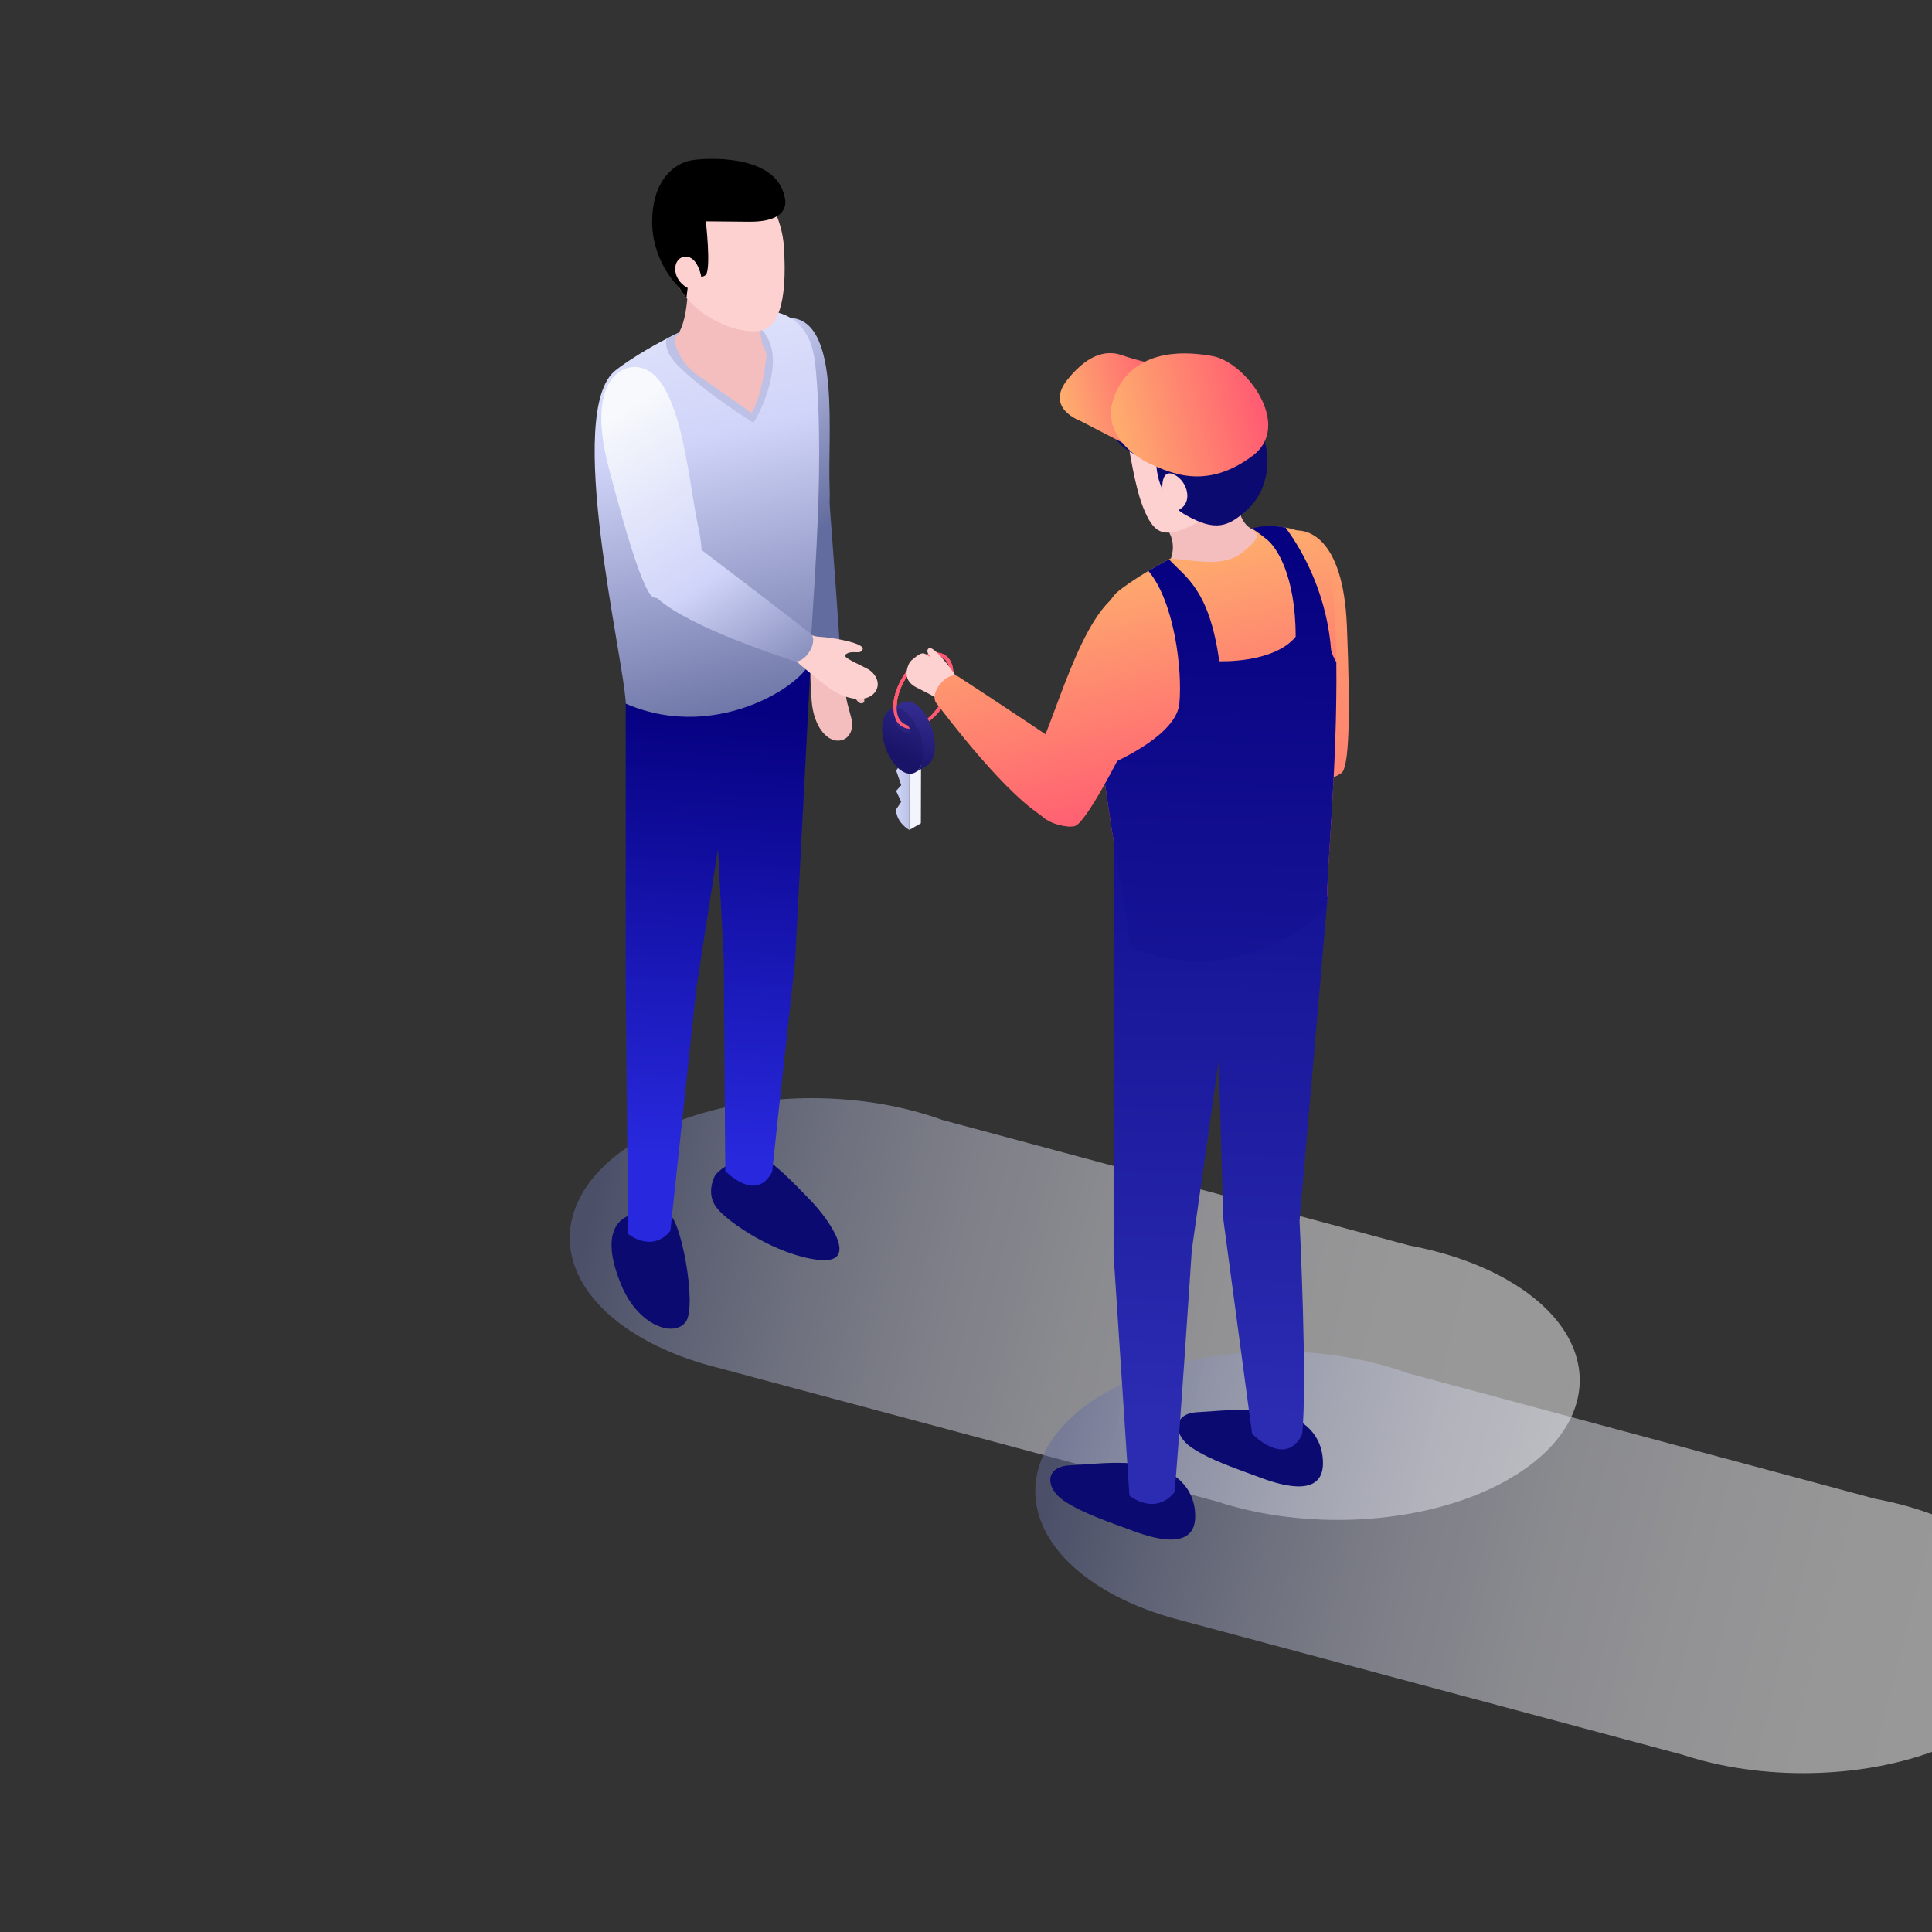 <svg width="512" height="512" viewBox="0 0 512 512" fill="none" xmlns="http://www.w3.org/2000/svg">
<rect x="0" y="0" width="512" height="512" fill="#333333" stroke="none"/>
<g clip-path="url(#clip0_2693_8459)">
<path opacity="0.5" d="M399.599 339.275C396.066 337.235 392.218 335.489 388.161 334.017C388.168 334.007 388.03 333.971 388.03 333.971C383.466 332.322 378.63 331.032 373.638 330.103L249.652 296.776C244.967 295.074 239.993 293.748 234.855 292.801L234.755 292.775C212.522 288.712 187.306 291.723 169.759 301.85C144.636 316.355 144.764 339.948 170.046 354.545C175.082 357.454 180.744 359.776 186.771 361.529C186.765 361.537 187.265 361.67 187.265 361.67C188.196 361.936 189.139 362.187 190.086 362.425L322.399 397.879C325.594 398.931 328.904 399.819 332.299 400.533L332.391 400.556C355.211 405.331 381.676 402.481 399.88 391.97C425.007 377.465 424.879 353.872 399.599 339.275Z" fill="url(#paint0_linear_2693_8459)"/>
<path opacity="0.5" d="M522.959 406.382C519.423 404.342 515.578 402.596 511.52 401.124C511.528 401.114 511.39 401.078 511.39 401.078C506.825 399.429 501.99 398.139 496.998 397.21L373.014 363.886C368.329 362.181 363.355 360.855 358.217 359.911L358.12 359.883C335.887 355.82 310.671 358.83 293.124 368.96C268 383.465 268.128 407.058 293.408 421.655C298.447 424.564 304.107 426.885 310.133 428.639C310.128 428.647 310.627 428.78 310.627 428.78C311.559 429.046 312.501 429.297 313.451 429.538L445.764 464.991C448.957 466.043 452.269 466.929 455.664 467.643L455.756 467.666C478.576 472.441 505.038 469.591 523.245 459.08C548.369 444.57 548.241 420.979 522.959 406.382Z" fill="url(#paint1_linear_2693_8459)"/>
<path d="M241.323 193.147C240.532 193.147 239.797 192.96 239.147 192.586C237.598 191.69 236.743 189.847 236.743 187.389C236.743 185.008 237.547 182.313 239.006 179.799C240.463 177.285 242.409 175.24 244.482 174.044C246.64 172.797 248.688 172.61 250.25 173.512C251.799 174.405 252.654 176.251 252.654 178.708C252.654 181.089 251.85 183.785 250.393 186.299C248.937 188.813 246.991 190.858 244.917 192.056C243.655 192.778 242.432 193.147 241.323 193.147ZM248.071 173.819C247.114 173.819 246.041 174.146 244.915 174.794C240.888 177.119 237.614 182.768 237.614 187.387C237.614 189.519 238.313 191.099 239.582 191.831C240.865 192.571 242.603 192.381 244.482 191.296C248.507 188.974 251.783 183.324 251.783 178.706C251.783 176.573 251.085 174.994 249.815 174.262C249.3 173.965 248.711 173.819 248.071 173.819Z" fill="#FF5A72"/>
<path d="M241.032 198.702L244.094 196.921L244.035 218.174L240.973 219.953L241.032 198.702Z" fill="#F4F4FC"/>
<path d="M237.51 198.08L240.572 196.298L244.094 196.92L241.032 198.702L237.51 198.08Z" fill="white"/>
<path d="M241.032 198.701L240.973 219.954C240.63 219.757 237.533 217.883 237.464 214.538L238.823 212.497L237.479 209.604L238.836 208.079L237.494 204.198L238.851 202.267L237.51 198.084L241.032 198.701Z" fill="url(#paint2_linear_2693_8459)"/>
<path d="M242.311 192.051C241.272 191.452 240.432 190.346 240.435 189.583C240.435 189.312 240.542 189.12 240.727 189.012L237.665 190.791C237.481 190.899 237.373 191.091 237.373 191.362C237.37 192.125 238.21 193.229 239.25 193.83C239.92 194.217 240.507 194.299 240.842 194.104L243.904 192.325C243.568 192.517 242.982 192.438 242.311 192.051Z" fill="url(#paint3_linear_2693_8459)"/>
<path d="M250.247 173.509C248.686 172.608 246.638 172.797 244.479 174.042C242.406 175.24 240.46 177.282 239.004 179.796C237.544 182.31 236.741 185.006 236.741 187.387C236.741 189.844 237.593 191.69 239.144 192.584C239.795 192.957 240.529 193.144 241.32 193.144C241.407 193.144 241.492 193.142 241.579 193.137C241.405 192.87 241.264 192.578 241.164 192.269C240.586 192.246 240.051 192.1 239.58 191.828C238.31 191.096 237.611 189.517 237.611 187.384C237.611 182.766 240.885 177.116 244.912 174.792C246.036 174.144 247.111 173.816 248.069 173.816C248.709 173.816 249.297 173.962 249.812 174.259C251.082 174.994 251.783 176.573 251.783 178.706C251.783 182.254 249.85 186.404 247.132 189.194C247.311 189.435 247.459 189.701 247.575 189.983C248.622 188.941 249.582 187.691 250.391 186.296C251.847 183.782 252.651 181.087 252.651 178.706C252.651 176.248 251.799 174.402 250.247 173.509Z" fill="#FF5A72"/>
<path d="M242.328 186.453C241.063 185.723 239.898 185.69 238.969 186.23L235.907 188.01C236.834 187.469 238.001 187.503 239.266 188.232C242.279 189.973 244.711 195.014 244.698 199.494C244.691 202.092 243.861 203.933 242.579 204.678L245.64 202.898C246.923 202.154 247.752 200.313 247.76 197.714C247.773 193.234 245.341 188.194 242.328 186.453Z" fill="url(#paint4_linear_2693_8459)"/>
<path d="M239.265 188.234C242.278 189.975 244.71 195.015 244.698 199.495C244.685 203.975 242.232 206.197 239.219 204.456C236.206 202.716 233.774 197.675 233.787 193.195C233.8 188.715 236.252 186.493 239.265 188.234ZM239.25 193.83C240.289 194.429 241.132 194.298 241.134 193.533C241.137 192.77 240.297 191.667 239.258 191.065C238.218 190.466 237.376 190.599 237.373 191.362C237.371 192.125 238.211 193.228 239.25 193.83Z" fill="url(#paint5_linear_2693_8459)"/>
<path d="M250.247 173.509C248.686 172.608 246.638 172.797 244.479 174.042C242.406 175.24 240.46 177.282 239.004 179.796C237.544 182.31 236.741 185.006 236.741 187.387C236.741 189.33 237.276 190.889 238.264 191.9C238.325 191.57 238.443 191.255 238.602 190.963C237.954 190.113 237.608 188.887 237.608 187.387C237.608 182.769 240.883 177.119 244.91 174.794C246.033 174.146 247.109 173.819 248.066 173.819C248.706 173.819 249.295 173.965 249.809 174.262C251.082 174.994 251.783 176.573 251.783 178.706C251.783 182.254 249.85 186.404 247.132 189.194C247.311 189.435 247.459 189.701 247.575 189.983C248.622 188.941 249.582 187.691 250.391 186.296C251.847 183.782 252.651 181.087 252.651 178.706C252.651 176.248 251.799 174.402 250.247 173.509Z" fill="#FF5A72"/>
<path d="M311.489 187.047C311.379 186.699 311.333 186.368 311.338 186.064C311.041 185.682 310.767 185.237 310.55 184.712C309.403 181.958 305.483 175.03 304.239 176.008C303.476 176.61 303.999 177.378 304.344 178.33C301.339 175.642 297.809 173.743 294.834 175.599C294.816 175.609 294.801 175.622 294.783 175.634C294.286 175.903 293.835 176.328 293.482 176.955C292.072 179.459 294.829 182.656 299.721 185.844C303.292 188.168 306.804 191.028 308.44 192.405C310.184 190.987 312.111 189.033 311.489 187.047Z" fill="#FDD1D0"/>
<path d="M353.569 193.001C355.735 199.422 360.261 206.897 348.106 206.569C335.948 206.244 311.232 193.787 307.993 192.308C304.755 190.825 306.726 183.005 309.952 183.355C317.934 184.221 339.315 186.855 352.279 188.498C352.565 190.787 353.569 193.001 353.569 193.001Z" fill="url(#paint6_linear_2693_8459)"/>
<path d="M341.806 140.824C345.92 139.646 355.973 141.702 356.948 165.973C357.924 190.245 357.519 203.523 355.458 204.898C353.397 206.273 339.499 212.76 337.597 189.518C336.417 175.087 329.029 144.485 341.806 140.824Z" fill="url(#paint7_linear_2693_8459)"/>
<path d="M309.758 390.305C302.167 386.206 290.174 388.029 283.495 388.331C276.816 388.635 276.967 394.403 281.977 397.741C286.987 401.082 293.97 403.358 300.498 405.787C307.026 408.217 316.742 410.493 316.742 401.84C316.739 393.187 309.758 390.305 309.758 390.305Z" fill="#0A0A71"/>
<path d="M343.617 376.222C336.026 372.124 324.033 373.947 317.354 374.249C310.675 374.551 310.826 380.321 315.836 383.659C320.846 387 327.829 389.276 334.357 391.705C340.885 394.135 350.6 396.411 350.6 387.758C350.598 379.108 343.617 376.222 343.617 376.222Z" fill="#0A0A71"/>
<path d="M296.549 156.521C307.017 148.39 349.71 123.794 353.03 154.734C356.353 185.674 351.241 231.951 351.778 237.885C352.319 243.819 326.212 262.566 299.396 250.938C298.922 238.123 281.837 167.951 296.549 156.521Z" fill="url(#paint8_linear_2693_8459)"/>
<path d="M345.089 380.143C340.581 389.161 331.813 379.963 331.813 379.963L324.22 323.323L322.955 281.239L315.836 331.316C315.836 331.316 312.195 386.691 311.248 395.472C305.949 401.88 299.303 396.342 299.303 396.342L295.11 332.504V222.851L351.834 237.743L344.395 323.561C344.387 323.561 346.512 366.377 345.089 380.143Z" fill="url(#paint9_linear_2693_8459)"/>
<path d="M292.302 203.395C294.798 223.908 299.163 244.549 299.398 250.937C326.217 262.567 352.321 243.817 351.781 237.883C351.354 233.181 354.477 203.139 354.136 175.473C353.437 174.308 352.902 173.146 352.731 172.048C351.407 155.584 343.804 144.041 340.704 139.822C337.279 139.264 335.707 139.116 331.675 140.027C332.54 140.519 333.672 141.292 335.907 143.112C338.141 144.932 343.364 152.29 343.364 168.743C337.509 175.862 323.112 175.23 323.112 175.23C320.49 156.112 314.101 152.94 309.787 148.214C307.852 149.241 306.016 150.285 304.334 151.296C311.282 159.555 313.376 177.695 312.544 186.445C311.802 194.24 298.205 200.871 292.302 203.395Z" fill="url(#paint10_linear_2693_8459)"/>
<path d="M307.247 138.212C307.247 138.212 312.488 141.553 310.294 148.022C316.642 148.437 324.043 150.4 328.964 146.599C336.27 140.951 331.969 141.22 330.072 138.847C327.346 135.437 329.025 133.051 329.025 133.051L307.247 138.212Z" fill="#F4BEBE"/>
<path d="M298.271 112.689C298.271 112.689 300.265 127.813 302.897 134.352C305.526 140.892 307.786 142.971 315.42 139.444C323.054 135.913 335.473 123.502 332.211 117.755C328.95 112.008 310.398 94.014 298.271 112.689Z" fill="#FDD1D0"/>
<path d="M294.127 111.769C295.046 118.456 300.174 120.125 303.31 121.6C306.446 123.074 306.446 123.074 306.446 123.074C306.446 123.074 306.436 132.083 314.262 136.504C322.088 140.922 325.451 139.668 330.497 135.109C335.54 130.547 337.105 123.01 334.941 116.201C332.776 109.391 329.043 96.248 315.017 96.652C300.991 97.057 292.681 101.242 294.127 111.769Z" fill="#0A0A71"/>
<path d="M308.058 130.13C308.058 130.13 307.457 124.304 310.869 125.653C314.282 127.004 316.161 132.296 313.163 134.623C310.165 136.953 307.324 135.168 308.058 130.13Z" fill="#FDD1D0"/>
<path d="M299.506 118.379L286.128 111.454C286.128 111.454 276.837 108.132 282.915 100.572C288.992 93.012 294.058 92.943 297.425 94.172C300.791 95.398 309.034 97.328 309.034 97.328L299.506 118.379Z" fill="url(#paint11_linear_2693_8459)"/>
<path d="M304.098 122.594C310.603 125.645 319.957 129.803 331.992 120.758C342.601 112.786 330.318 95.954 321.242 94.357C315.708 93.381 301.553 91.594 295.811 103.795C290.069 115.999 304.098 122.594 304.098 122.594Z" fill="url(#paint12_linear_2693_8459)"/>
<path d="M254.813 181.731C254.655 181.401 254.562 181.083 254.522 180.779C254.171 180.446 253.838 180.044 253.546 179.558C252.015 176.998 247.133 170.708 246.043 171.855C245.375 172.561 246.002 173.247 246.483 174.138C244.799 172.943 244.53 172.479 241.852 174.745C241.834 174.76 241.821 174.773 241.806 174.788C241.353 175.126 240.969 175.613 240.71 176.283C239.676 178.964 240.37 180.945 242.994 182.241C246.813 184.13 250.751 186.347 252.571 187.473C254.091 185.817 255.717 183.608 254.813 181.731Z" fill="#FDD1D0"/>
<path d="M288.631 207.478C287.691 214.188 288.388 222.9 277.667 217.16C266.945 211.421 250.431 189.21 248.201 186.435C245.969 183.66 251.237 177.552 253.964 179.311C260.709 183.663 278.647 195.597 289.496 202.875C288.728 205.046 288.631 207.478 288.631 207.478Z" fill="url(#paint13_linear_2693_8459)"/>
<path d="M302.765 156.071C306.948 156.974 314.841 163.533 304.237 185.388C293.636 207.242 287.011 218.757 284.543 218.995C282.078 219.233 266.761 218.389 276.062 197.002C281.834 183.729 289.773 153.265 302.765 156.071Z" fill="url(#paint14_linear_2693_8459)"/>
<path d="M210.376 84.353C206.421 83.728 197.315 86.787 199.186 109.446C201.057 132.104 202.952 144.392 205.025 145.434C207.097 146.476 220.749 150.913 219.858 129.102C219.303 115.567 222.666 86.293 210.376 84.353Z" fill="url(#paint15_linear_2693_8459)"/>
<path d="M222.303 169.985C222.303 169.985 221.512 172.908 223.588 175.491C225.667 178.074 230.344 185.588 228.729 186.282C227.113 186.975 226.875 184.101 224.594 183.793C223.447 183.537 225.347 188.911 225.751 190.954C226.156 192.997 225.275 196.232 222.083 196.279C218.891 196.322 215.609 192.252 215.102 185.78C214.595 179.311 214.672 172.092 214.672 172.092L222.303 169.985Z" fill="#F4BEBE"/>
<path d="M215.693 131.9C209.792 129.576 203.016 124.996 202.755 136.375C202.494 147.754 212.985 171.439 214.219 174.537C215.453 177.635 222.856 176.157 222.68 173.124C222.242 165.623 220.777 145.512 219.843 133.318C217.718 132.942 215.693 131.9 215.693 131.9Z" fill="url(#paint16_linear_2693_8459)"/>
<path d="M189.604 311.312C189.604 311.312 186.839 315.961 189.837 319.96C192.837 323.958 205.829 332.657 216.937 333.881C228.042 335.102 219.789 323.331 215.012 318.331C210.237 313.334 205.092 308.189 203.092 307.521C201.09 306.855 194.155 306.315 189.604 311.312Z" fill="#0A0A71"/>
<path d="M167.498 321.933C167.498 321.933 157.429 323.358 164.702 340.682C169.208 351.411 178.629 354.524 181.739 350.305C184.85 346.086 180.252 321.915 177.075 321.761C170.939 321.472 170.276 319.045 167.498 321.933Z" fill="#0A0A71"/>
<path d="M204.633 310.502C200.414 318.943 192.207 310.336 192.207 310.336L191.823 254.523L190.269 224.98L184.529 261.911C184.529 261.911 178.542 317.98 177.653 326.198C172.692 332.196 166.474 327.012 166.474 327.012L165.818 259.955V182.185L214.911 174.126L210.705 254.746C210.705 254.746 205.967 297.618 204.633 310.502Z" fill="url(#paint17_linear_2693_8459)"/>
<path d="M163.169 98.107C172.966 90.499 212.925 67.477 216.036 96.435C219.146 125.394 214.362 168.709 214.866 174.262C215.37 179.815 190.938 197.363 165.837 186.478C165.391 174.485 149.399 108.803 163.169 98.107Z" fill="url(#paint18_linear_2693_8459)"/>
<path d="M167.984 97.254C163.98 97.324 155.542 101.911 161.302 123.904C167.065 145.9 171.053 157.673 173.275 158.341C175.497 159.009 189.71 161.016 185.061 139.692C182.171 126.454 180.423 97.042 167.984 97.254Z" fill="url(#paint19_linear_2693_8459)"/>
<path d="M212.157 166.065C212.157 166.065 213.818 168.597 217.131 168.753C220.443 168.911 229.168 170.394 228.615 172.065C228.062 173.734 225.753 172.006 224.009 173.509C223.057 174.198 228.338 176.341 230.136 177.395C231.933 178.447 233.771 181.253 231.687 183.672C229.603 186.092 224.378 185.846 219.199 181.934C214.02 178.02 208.672 173.176 208.672 173.176L212.157 166.065Z" fill="#FDD1D0"/>
<path d="M179.274 145.747C173.622 148.619 165.698 150.652 174.041 158.398C182.382 166.142 207.068 174.004 210.201 175.133C213.337 176.264 217.142 169.744 214.756 167.865C208.852 163.216 192.829 150.972 183.086 143.581C181.396 144.922 179.274 145.747 179.274 145.747Z" fill="url(#paint20_linear_2693_8459)"/>
<path d="M204.729 97.718C205.625 89.818 201.063 86.641 201.063 86.641H183.286C180.99 87.611 178.747 88.681 176.62 89.78C176.215 91.559 176.758 94.096 180.155 97.391C187.546 104.558 199.68 112.052 199.68 112.052C199.68 112.052 203.833 105.616 204.729 97.718Z" fill="#BDC1E6"/>
<path d="M182.198 78.006C182.198 78.006 181.95 86.505 178.942 89.483C178.276 92.073 182.495 100.811 190.861 101.699C199.227 102.587 204.485 95.406 202.78 92.888C201.078 90.368 201.152 81.634 201.152 81.634L182.198 78.006Z" fill="#F4BEBE"/>
<path d="M178.867 47.278C182.799 43.157 191.455 43.28 197.376 46.538C203.3 49.797 207.298 58.238 207.741 65.344C208.184 72.453 208.333 83.856 203.297 86.963C198.262 90.074 181.233 84.298 177.974 71.414C174.72 58.532 175.757 50.537 178.867 47.278Z" fill="#FDD1D0"/>
<path d="M207.928 52.204C205.683 40.676 186.826 41.764 182.94 42.542C179.051 43.321 173.166 47.207 172.833 57.979C172.5 68.752 179.384 75.528 179.384 75.528C179.384 75.528 179.586 75.838 179.934 76.132C180.518 77.126 181.179 78.062 181.913 78.936L182.238 76.324C182.676 76.027 183.15 75.515 183.639 74.681C183.867 74.292 186.836 73.127 187.051 72.863C188.495 71.087 187.051 58.65 187.051 58.65C187.087 58.65 187.804 58.658 198.489 58.758C210.37 58.868 207.928 52.204 207.928 52.204Z" fill="black"/>
<path d="M185.864 73.415C185.864 73.415 184.976 68.047 181.755 68.011C178.535 67.975 177.647 72.972 181.348 75.747C185.05 78.525 186.013 74.859 185.864 73.415Z" fill="#FDD1D0"/>
<path d="M183.87 98.683C183.87 98.683 197.397 108.221 199.186 109.445C202.363 104.148 203.101 94.024 203.101 94.024L183.87 98.683Z" fill="#F4BEBE"/>
</g>
<defs>
<linearGradient id="paint0_linear_2693_8459" x1="414.209" y1="379.75" x2="157.494" y2="314.593" gradientUnits="userSpaceOnUse">
<stop stop-color="white"/>
<stop offset="0.198" stop-color="#FCFCFD"/>
<stop offset="0.357" stop-color="#F2F2F7"/>
<stop offset="0.504" stop-color="#E1E2EC"/>
<stop offset="0.643" stop-color="#C9CCDD"/>
<stop offset="0.776" stop-color="#AAAFCA"/>
<stop offset="0.904" stop-color="#858CB3"/>
<stop offset="1" stop-color="#636C9E"/>
</linearGradient>
<linearGradient id="paint1_linear_2693_8459" x1="537.57" y1="446.857" x2="280.855" y2="381.7" gradientUnits="userSpaceOnUse">
<stop stop-color="white"/>
<stop offset="0.198" stop-color="#FCFCFD"/>
<stop offset="0.357" stop-color="#F2F2F7"/>
<stop offset="0.504" stop-color="#E1E2EC"/>
<stop offset="0.643" stop-color="#C9CCDD"/>
<stop offset="0.776" stop-color="#AAAFCA"/>
<stop offset="0.904" stop-color="#858CB3"/>
<stop offset="1" stop-color="#636C9E"/>
</linearGradient>
<linearGradient id="paint2_linear_2693_8459" x1="237.464" y1="209.016" x2="241.034" y2="209.016" gradientUnits="userSpaceOnUse">
<stop stop-color="#CFD5F7"/>
<stop offset="1" stop-color="#BCC2E6"/>
</linearGradient>
<linearGradient id="paint3_linear_2693_8459" x1="238.358" y1="204.325" x2="242.123" y2="183.644" gradientUnits="userSpaceOnUse">
<stop stop-color="#191468"/>
<stop offset="1" stop-color="#383097"/>
</linearGradient>
<linearGradient id="paint4_linear_2693_8459" x1="239.787" y1="204.587" x2="243.554" y2="183.904" gradientUnits="userSpaceOnUse">
<stop stop-color="#191468"/>
<stop offset="1" stop-color="#383097"/>
</linearGradient>
<linearGradient id="paint5_linear_2693_8459" x1="237.416" y1="199.988" x2="247.901" y2="179.074" gradientUnits="userSpaceOnUse">
<stop stop-color="#191468"/>
<stop offset="1" stop-color="#383097"/>
</linearGradient>
<linearGradient id="paint6_linear_2693_8459" x1="263.691" y1="188.935" x2="422.352" y2="203.627" gradientUnits="userSpaceOnUse">
<stop stop-color="#FF5A72"/>
<stop offset="1" stop-color="#FEAE6E"/>
</linearGradient>
<linearGradient id="paint7_linear_2693_8459" x1="355.126" y1="281.071" x2="342.39" y2="122.243" gradientUnits="userSpaceOnUse">
<stop stop-color="#FF5A72"/>
<stop offset="1" stop-color="#FEAE6E"/>
</linearGradient>
<linearGradient id="paint8_linear_2693_8459" x1="328.762" y1="213.511" x2="313.115" y2="145.156" gradientUnits="userSpaceOnUse">
<stop stop-color="#FF5A72"/>
<stop offset="1" stop-color="#FEAE6E"/>
</linearGradient>
<linearGradient id="paint9_linear_2693_8459" x1="325.505" y1="134.205" x2="320.378" y2="375.865" gradientUnits="userSpaceOnUse">
<stop stop-color="#060180"/>
<stop offset="1" stop-color="#2B2CB2"/>
</linearGradient>
<linearGradient id="paint10_linear_2693_8459" x1="324.196" y1="148.28" x2="319.127" y2="387.199" gradientUnits="userSpaceOnUse">
<stop stop-color="#060180"/>
<stop offset="1" stop-color="#2B2CB2"/>
</linearGradient>
<linearGradient id="paint11_linear_2693_8459" x1="281.628" y1="109.339" x2="310.283" y2="102.793" gradientUnits="userSpaceOnUse">
<stop stop-color="#FEAE6E"/>
<stop offset="1" stop-color="#FF5A72"/>
</linearGradient>
<linearGradient id="paint12_linear_2693_8459" x1="295.277" y1="114.484" x2="334.769" y2="105.463" gradientUnits="userSpaceOnUse">
<stop stop-color="#FEAE6E"/>
<stop offset="1" stop-color="#FF5A72"/>
</linearGradient>
<linearGradient id="paint13_linear_2693_8459" x1="276.747" y1="225.745" x2="259.262" y2="157.84" gradientUnits="userSpaceOnUse">
<stop stop-color="#FF5A72"/>
<stop offset="1" stop-color="#FEAE6E"/>
</linearGradient>
<linearGradient id="paint14_linear_2693_8459" x1="298.81" y1="220.367" x2="283.163" y2="152.013" gradientUnits="userSpaceOnUse">
<stop stop-color="#FF5A72"/>
<stop offset="1" stop-color="#FEAE6E"/>
</linearGradient>
<linearGradient id="paint15_linear_2693_8459" x1="161.389" y1="36.099" x2="222.634" y2="137.091" gradientUnits="userSpaceOnUse">
<stop stop-color="#F7F9FC"/>
<stop offset="0.516" stop-color="#D0D4F9"/>
<stop offset="1" stop-color="#636C9E"/>
</linearGradient>
<linearGradient id="paint16_linear_2693_8459" x1="149.814" y1="43.118" x2="211.062" y2="144.11" gradientUnits="userSpaceOnUse">
<stop stop-color="#F7F9FC"/>
<stop offset="0.516" stop-color="#D0D4F9"/>
<stop offset="1" stop-color="#636C9E"/>
</linearGradient>
<linearGradient id="paint17_linear_2693_8459" x1="190.126" y1="187.978" x2="182.863" y2="306.732" gradientUnits="userSpaceOnUse">
<stop stop-color="#060180"/>
<stop offset="1" stop-color="#2829DE"/>
</linearGradient>
<linearGradient id="paint18_linear_2693_8459" x1="166.179" y1="32.022" x2="203.319" y2="195.563" gradientUnits="userSpaceOnUse">
<stop stop-color="#F7F9FC"/>
<stop offset="0.516" stop-color="#D0D4F9"/>
<stop offset="1" stop-color="#636C9E"/>
</linearGradient>
<linearGradient id="paint19_linear_2693_8459" x1="161.911" y1="110.607" x2="213.784" y2="193.365" gradientUnits="userSpaceOnUse">
<stop stop-color="#F7F9FC"/>
<stop offset="0.516" stop-color="#D0D4F9"/>
<stop offset="1" stop-color="#636C9E"/>
</linearGradient>
<linearGradient id="paint20_linear_2693_8459" x1="161.369" y1="110.947" x2="213.242" y2="193.704" gradientUnits="userSpaceOnUse">
<stop stop-color="#F7F9FC"/>
<stop offset="0.516" stop-color="#D0D4F9"/>
<stop offset="1" stop-color="#636C9E"/>
</linearGradient>
<clipPath id="clip0_2693_8459">
<rect width="512" height="512" fill="white"/>
</clipPath>
</defs>
</svg>
